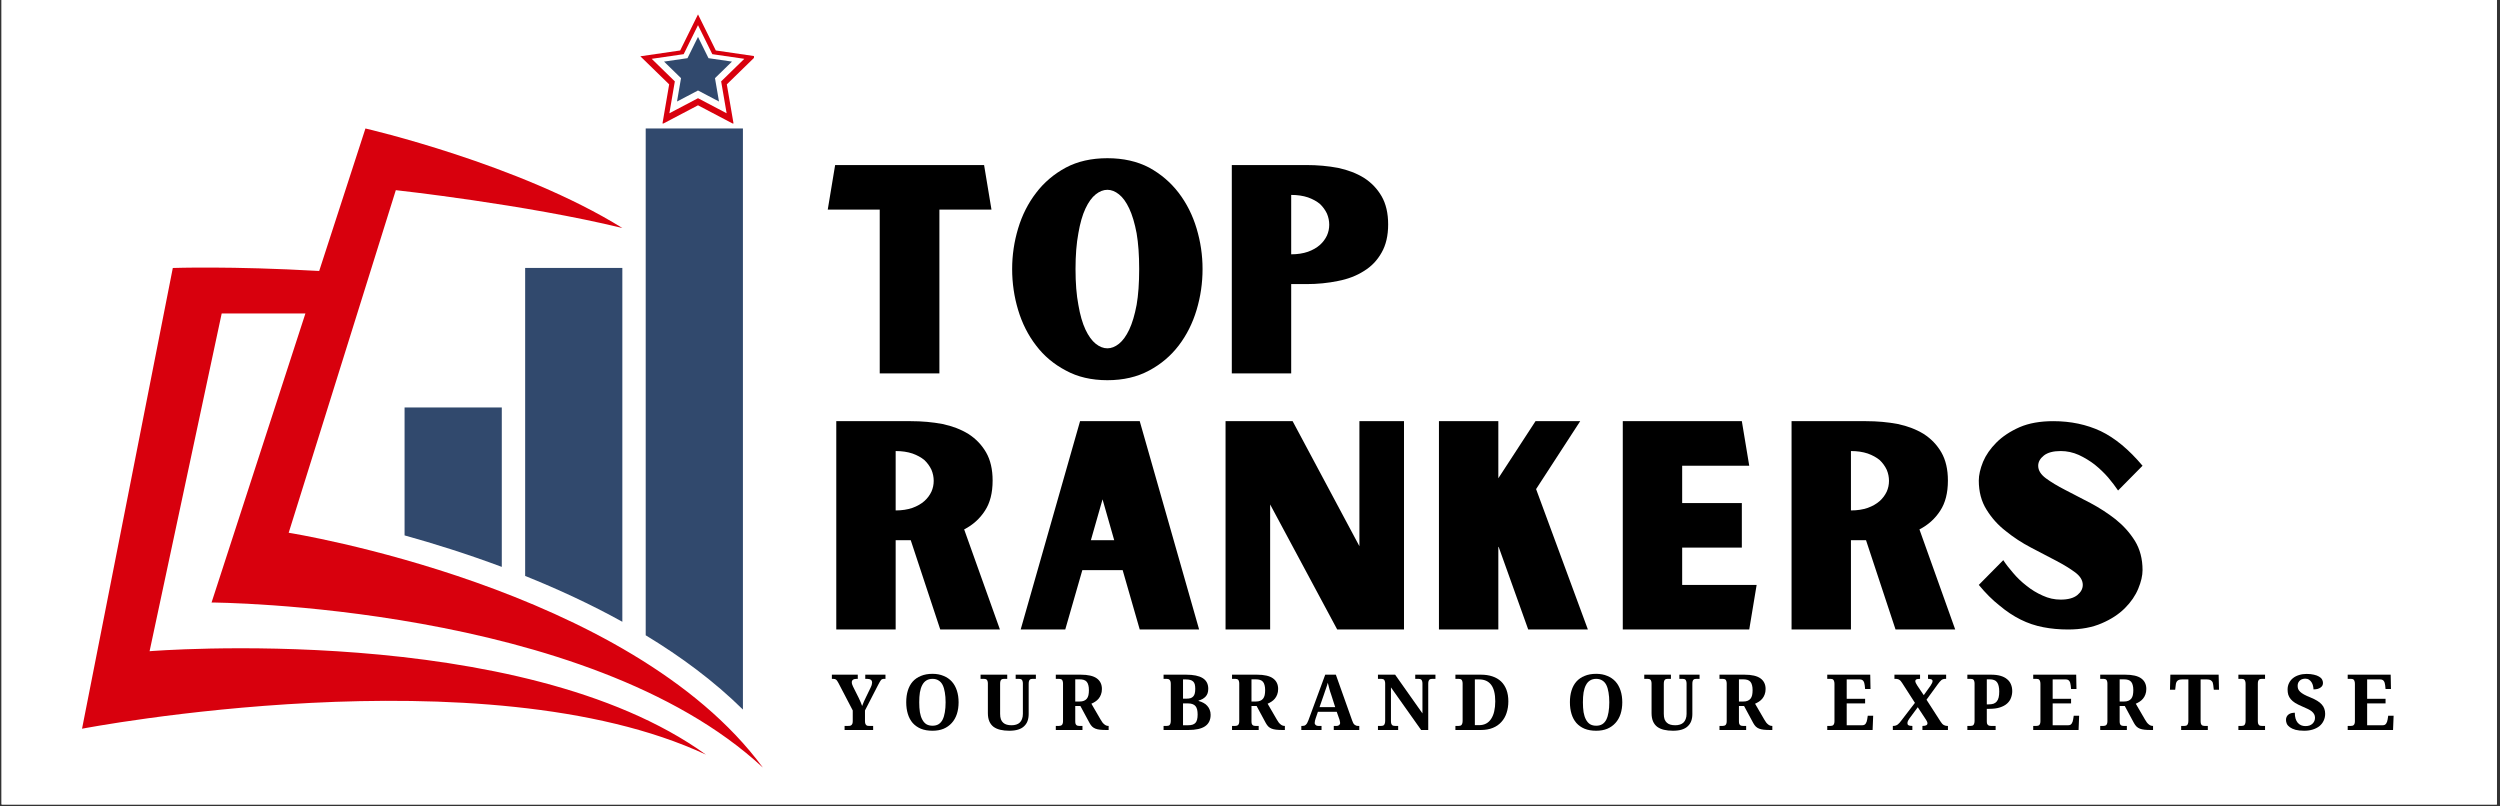 <svg xmlns="http://www.w3.org/2000/svg" xmlns:xlink="http://www.w3.org/1999/xlink" width="549" viewBox="0 0 411.75 132.75" height="177" preserveAspectRatio="xMidYMid meet"><rect x="0" y="0" width="411.75" height="132.75" fill="#333333" stroke="none"/><defs><g></g><clipPath id="6571f97c18"><path d="M 0.262 0 L 411.238 0 L 411.238 132.5 L 0.262 132.5 Z M 0.262 0 " clip-rule="nonzero"></path></clipPath><clipPath id="f140a0c194"><path d="M 106 21.094 L 123 21.094 L 123 117 L 106 117 Z M 106 21.094 " clip-rule="nonzero"></path></clipPath><clipPath id="bf2fa488e8"><path d="M 13.512 21.094 L 125.801 21.094 L 125.801 126.645 L 13.512 126.645 Z M 13.512 21.094 " clip-rule="nonzero"></path></clipPath><clipPath id="ffa6057d8f"><path d="M 105.461 2.371 L 124.176 2.371 L 124.176 20.336 L 105.461 20.336 Z M 105.461 2.371 " clip-rule="nonzero"></path></clipPath></defs><g clip-path="url(#6571f97c18)"><path fill="#ffffff" d="M 0.262 0 L 411.238 0 L 411.238 132.5 L 0.262 132.5 Z M 0.262 0 " fill-opacity="1" fill-rule="nonzero"></path><path fill="#ffffff" d="M 0.262 0 L 411.238 0 L 411.238 132.5 L 0.262 132.5 Z M 0.262 0 " fill-opacity="1" fill-rule="nonzero"></path></g><path fill="#31496d" d="M 86.492 94.859 L 86.492 44.133 L 102.5 44.133 L 102.5 102.406 C 97.242 99.492 91.805 96.992 86.492 94.859 Z M 86.492 94.859 " fill-opacity="1" fill-rule="nonzero"></path><g clip-path="url(#f140a0c194)"><path fill="#31496d" d="M 106.348 104.633 L 106.348 21.16 L 122.359 21.16 L 122.359 116.867 C 117.637 112.207 112.156 108.148 106.348 104.633 Z M 106.348 104.633 " fill-opacity="1" fill-rule="nonzero"></path></g><path fill="#31496d" d="M 66.633 88.18 L 66.633 67.109 L 82.645 67.109 L 82.645 93.367 C 76.938 91.234 71.473 89.523 66.633 88.18 Z M 66.633 88.18 " fill-opacity="1" fill-rule="nonzero"></path><g clip-path="url(#bf2fa488e8)"><path fill="#d8000d" d="M 24.637 107.254 L 36.512 51.629 L 50.301 51.629 L 34.844 99.234 C 34.844 99.234 96.691 99.504 125.645 126.422 C 103.766 96.645 47.547 87.746 47.547 87.746 L 65.191 31.32 C 65.191 31.32 86.492 33.656 102.504 37.555 C 85.508 26.992 60.188 21.16 60.188 21.16 L 52.57 44.629 C 37.961 43.793 28.461 44.137 28.461 44.137 L 13.512 120.02 C 13.512 120.02 79.797 107.254 116.273 124.289 C 85.758 102.266 24.637 107.254 24.637 107.254 Z M 24.637 107.254 " fill-opacity="1" fill-rule="nonzero"></path></g><g clip-path="url(#ffa6057d8f)"><path fill="#d8000d" d="M 114.961 2.371 L 117.895 8.312 L 124.453 9.27 L 119.707 13.895 L 120.828 20.43 L 114.961 17.344 L 109.094 20.43 L 110.211 13.895 L 105.465 9.27 L 112.027 8.312 Z M 114.961 2.371 " fill-opacity="1" fill-rule="nonzero"></path></g><path fill="#ffffff" d="M 114.961 4.145 L 117.316 8.922 L 122.59 9.688 L 118.773 13.406 L 119.676 18.656 L 114.961 16.176 L 110.246 18.656 L 111.145 13.406 L 107.332 9.688 L 112.602 8.922 Z M 114.961 4.145 " fill-opacity="1" fill-rule="nonzero"></path><path fill="#31496d" d="M 114.961 6.078 L 116.688 9.582 L 120.555 10.145 L 117.758 12.871 L 118.418 16.719 L 114.961 14.902 L 111.504 16.719 L 112.164 12.871 L 109.367 10.145 L 113.23 9.582 Z M 114.961 6.078 " fill-opacity="1" fill-rule="nonzero"></path><g fill="#000000" fill-opacity="1"><g transform="translate(135.391, 61.494)"><g><path d="M 19.328 -26.969 L 19.328 0 L 9.5 0 L 9.5 -26.969 L 0.938 -26.969 L 2.156 -34.312 L 26.688 -34.312 L 27.906 -26.969 Z M 19.328 -26.969 "></path></g></g></g><g fill="#000000" fill-opacity="1"><g transform="translate(165.295, 61.494)"><g><path d="M 17.094 -35.438 C 19.707 -35.438 22 -34.922 23.969 -33.891 C 25.906 -32.828 27.531 -31.438 28.844 -29.719 C 30.145 -28.008 31.125 -26.062 31.781 -23.875 C 32.438 -21.688 32.766 -19.457 32.766 -17.188 C 32.766 -14.875 32.438 -12.625 31.781 -10.438 C 31.125 -8.25 30.145 -6.301 28.844 -4.594 C 27.531 -2.875 25.906 -1.5 23.969 -0.469 C 22 0.594 19.707 1.125 17.094 1.125 C 14.469 1.125 12.188 0.594 10.25 -0.469 C 8.281 -1.5 6.645 -2.875 5.344 -4.594 C 4.031 -6.301 3.047 -8.25 2.391 -10.438 C 1.734 -12.625 1.406 -14.875 1.406 -17.188 C 1.406 -19.457 1.734 -21.688 2.391 -23.875 C 3.047 -26.062 4.031 -28.008 5.344 -29.719 C 6.645 -31.438 8.281 -32.828 10.25 -33.891 C 12.188 -34.922 14.469 -35.438 17.094 -35.438 Z M 17.094 -4.125 C 17.738 -4.125 18.375 -4.375 19 -4.875 C 19.625 -5.375 20.188 -6.148 20.688 -7.203 C 21.188 -8.266 21.594 -9.625 21.906 -11.281 C 22.188 -12.906 22.328 -14.875 22.328 -17.188 C 22.328 -19.457 22.188 -21.422 21.906 -23.078 C 21.594 -24.734 21.188 -26.094 20.688 -27.156 C 20.188 -28.219 19.625 -28.992 19 -29.484 C 18.375 -29.984 17.738 -30.234 17.094 -30.234 C 16.438 -30.234 15.797 -29.984 15.172 -29.484 C 14.547 -28.992 13.984 -28.219 13.484 -27.156 C 12.984 -26.094 12.594 -24.734 12.312 -23.078 C 12 -21.422 11.844 -19.457 11.844 -17.188 C 11.844 -14.875 12 -12.906 12.312 -11.281 C 12.594 -9.625 12.984 -8.266 13.484 -7.203 C 13.984 -6.148 14.547 -5.375 15.172 -4.875 C 15.797 -4.375 16.438 -4.125 17.094 -4.125 Z M 17.094 -4.125 "></path></g></g></g><g fill="#000000" fill-opacity="1"><g transform="translate(200.534, 61.494)"><g><path d="M 14.609 -34.312 C 16.453 -34.312 18.195 -34.156 19.844 -33.844 C 21.469 -33.5 22.891 -32.953 24.109 -32.203 C 25.328 -31.422 26.297 -30.41 27.016 -29.172 C 27.734 -27.922 28.094 -26.375 28.094 -24.531 C 28.094 -22.688 27.734 -21.141 27.016 -19.891 C 26.297 -18.609 25.328 -17.598 24.109 -16.859 C 22.891 -16.078 21.469 -15.531 19.844 -15.219 C 18.195 -14.875 16.453 -14.703 14.609 -14.703 L 12.125 -14.703 L 12.125 0 L 2.344 0 L 2.344 -34.312 Z M 12.125 -19.609 C 13.156 -19.609 14.078 -19.75 14.891 -20.031 C 15.672 -20.312 16.328 -20.688 16.859 -21.156 C 17.348 -21.594 17.734 -22.109 18.016 -22.703 C 18.266 -23.266 18.391 -23.859 18.391 -24.484 C 18.391 -25.109 18.266 -25.719 18.016 -26.312 C 17.734 -26.906 17.348 -27.438 16.859 -27.906 C 16.328 -28.344 15.672 -28.703 14.891 -28.984 C 14.078 -29.254 13.156 -29.391 12.125 -29.391 Z M 12.125 -19.609 "></path></g></g></g><g fill="#000000" fill-opacity="1"><g transform="translate(135.391, 103.678)"><g><path d="M 29.297 0 L 19.469 0 L 14.609 -14.703 L 12.125 -14.703 L 12.125 0 L 2.344 0 L 2.344 -34.312 L 14.609 -34.312 C 16.453 -34.312 18.195 -34.156 19.844 -33.844 C 21.469 -33.5 22.891 -32.953 24.109 -32.203 C 25.328 -31.422 26.297 -30.41 27.016 -29.172 C 27.734 -27.922 28.094 -26.375 28.094 -24.531 C 28.094 -22.5 27.672 -20.844 26.828 -19.562 C 25.984 -18.25 24.844 -17.223 23.406 -16.484 Z M 12.125 -19.609 C 13.156 -19.609 14.078 -19.75 14.891 -20.031 C 15.672 -20.312 16.328 -20.688 16.859 -21.156 C 17.348 -21.594 17.734 -22.109 18.016 -22.703 C 18.266 -23.266 18.391 -23.859 18.391 -24.484 C 18.391 -25.109 18.266 -25.719 18.016 -26.312 C 17.734 -26.906 17.348 -27.438 16.859 -27.906 C 16.328 -28.344 15.672 -28.703 14.891 -28.984 C 14.078 -29.254 13.156 -29.391 12.125 -29.391 Z M 12.125 -19.609 "></path></g></g></g><g fill="#000000" fill-opacity="1"><g transform="translate(167.167, 103.678)"><g><path d="M 17.734 -9.781 L 11.094 -9.781 L 8.281 0 L 0.938 0 L 10.719 -34.312 L 20.547 -34.312 L 30.328 0 L 20.547 0 Z M 16.344 -14.703 L 14.422 -21.438 L 12.5 -14.703 Z M 16.344 -14.703 "></path></g></g></g><g fill="#000000" fill-opacity="1"><g transform="translate(199.504, 103.678)"><g><path d="M 2.344 -34.312 L 13.391 -34.312 L 24.391 -13.719 L 24.391 -34.312 L 31.734 -34.312 L 31.734 0 L 20.734 0 L 9.688 -20.594 L 9.688 0 L 2.344 0 Z M 2.344 -34.312 "></path></g></g></g><g fill="#000000" fill-opacity="1"><g transform="translate(234.65, 103.678)"><g><path d="M 12.172 -13.625 L 12.125 -13.578 L 12.125 0 L 2.344 0 L 2.344 -34.312 L 12.125 -34.312 L 12.125 -24.906 L 18.25 -34.312 L 25.609 -34.312 L 18.344 -23.125 L 26.875 0 L 17.047 0 Z M 12.172 -13.625 "></path></g></g></g><g fill="#000000" fill-opacity="1"><g transform="translate(264.928, 103.678)"><g><path d="M 24.391 -7.344 L 23.172 0 L 2.344 0 L 2.344 -34.312 L 21.953 -34.312 L 23.172 -26.969 L 12.125 -26.969 L 12.125 -20.828 L 21.953 -20.828 L 21.953 -13.484 L 12.125 -13.484 L 12.125 -7.344 Z M 24.391 -7.344 "></path></g></g></g><g fill="#000000" fill-opacity="1"><g transform="translate(292.726, 103.678)"><g><path d="M 29.297 0 L 19.469 0 L 14.609 -14.703 L 12.125 -14.703 L 12.125 0 L 2.344 0 L 2.344 -34.312 L 14.609 -34.312 C 16.453 -34.312 18.195 -34.156 19.844 -33.844 C 21.469 -33.5 22.891 -32.953 24.109 -32.203 C 25.328 -31.422 26.297 -30.41 27.016 -29.172 C 27.734 -27.922 28.094 -26.375 28.094 -24.531 C 28.094 -22.5 27.672 -20.844 26.828 -19.562 C 25.984 -18.25 24.844 -17.223 23.406 -16.484 Z M 12.125 -19.609 C 13.156 -19.609 14.078 -19.75 14.891 -20.031 C 15.672 -20.312 16.328 -20.688 16.859 -21.156 C 17.348 -21.594 17.734 -22.109 18.016 -22.703 C 18.266 -23.266 18.391 -23.859 18.391 -24.484 C 18.391 -25.109 18.266 -25.719 18.016 -26.312 C 17.734 -26.906 17.348 -27.438 16.859 -27.906 C 16.328 -28.344 15.672 -28.703 14.891 -28.984 C 14.078 -29.254 13.156 -29.391 12.125 -29.391 Z M 12.125 -19.609 "></path></g></g></g><g fill="#000000" fill-opacity="1"><g transform="translate(324.502, 103.678)"><g><path d="M 18.531 -7.344 C 18.531 -8.094 18.113 -8.781 17.281 -9.406 C 16.438 -10.031 15.391 -10.672 14.141 -11.328 C 12.859 -11.984 11.484 -12.703 10.016 -13.484 C 8.516 -14.266 7.129 -15.172 5.859 -16.203 C 4.578 -17.191 3.516 -18.375 2.672 -19.75 C 1.828 -21.094 1.406 -22.688 1.406 -24.531 C 1.406 -25.438 1.641 -26.469 2.109 -27.625 C 2.578 -28.738 3.312 -29.797 4.312 -30.797 C 5.312 -31.797 6.586 -32.641 8.141 -33.328 C 9.672 -33.984 11.516 -34.312 13.672 -34.312 C 16.535 -34.312 19.141 -33.766 21.484 -32.672 C 23.828 -31.547 26.125 -29.645 28.375 -26.969 L 24.344 -22.891 C 23.906 -23.547 23.359 -24.266 22.703 -25.047 C 22.047 -25.797 21.312 -26.5 20.5 -27.156 C 19.688 -27.781 18.812 -28.312 17.875 -28.75 C 16.914 -29.176 15.922 -29.391 14.891 -29.391 C 13.672 -29.391 12.75 -29.145 12.125 -28.656 C 11.5 -28.156 11.188 -27.594 11.188 -26.969 C 11.188 -26.219 11.609 -25.531 12.453 -24.906 C 13.297 -24.281 14.359 -23.641 15.641 -22.984 C 16.922 -22.328 18.305 -21.609 19.797 -20.828 C 21.266 -20.047 22.641 -19.156 23.922 -18.156 C 25.203 -17.133 26.266 -15.953 27.109 -14.609 C 27.953 -13.234 28.375 -11.625 28.375 -9.781 C 28.375 -8.875 28.141 -7.859 27.672 -6.734 C 27.203 -5.586 26.469 -4.516 25.469 -3.516 C 24.469 -2.516 23.203 -1.688 21.672 -1.031 C 20.109 -0.344 18.254 0 16.109 0 C 14.672 0 13.312 -0.125 12.031 -0.375 C 10.719 -0.625 9.469 -1.047 8.281 -1.641 C 7.094 -2.234 5.941 -3 4.828 -3.938 C 3.672 -4.844 2.531 -5.977 1.406 -7.344 L 5.438 -11.422 C 5.863 -10.766 6.406 -10.062 7.062 -9.312 C 7.719 -8.531 8.453 -7.828 9.266 -7.203 C 10.078 -6.547 10.969 -6.004 11.938 -5.578 C 12.875 -5.141 13.859 -4.922 14.891 -4.922 C 16.109 -4.922 17.023 -5.172 17.641 -5.672 C 18.234 -6.16 18.531 -6.719 18.531 -7.344 Z M 18.531 -7.344 "></path></g></g></g><g fill="#000000" fill-opacity="1"><g transform="translate(137.009, 120.229)"><g><path d="M 2.094 0 L 2.094 -0.672 L 2.688 -0.672 C 2.789 -0.672 2.883 -0.676 2.969 -0.688 C 3.062 -0.707 3.141 -0.742 3.203 -0.797 C 3.273 -0.848 3.332 -0.926 3.375 -1.031 C 3.414 -1.133 3.438 -1.273 3.438 -1.453 L 3.438 -3.219 L 1.078 -7.75 C 1.016 -7.875 0.953 -7.977 0.891 -8.062 C 0.836 -8.156 0.773 -8.227 0.703 -8.281 C 0.641 -8.332 0.566 -8.367 0.484 -8.391 C 0.398 -8.41 0.297 -8.422 0.172 -8.422 L 0 -8.422 L 0 -9.109 L 4.266 -9.109 L 4.266 -8.422 L 4.047 -8.422 C 3.797 -8.422 3.602 -8.367 3.469 -8.266 C 3.344 -8.172 3.281 -8.035 3.281 -7.859 C 3.281 -7.742 3.301 -7.625 3.344 -7.5 C 3.383 -7.375 3.43 -7.258 3.484 -7.156 L 4.422 -5.281 C 4.555 -5.008 4.664 -4.77 4.75 -4.562 C 4.832 -4.352 4.91 -4.148 4.984 -3.953 C 5.078 -4.18 5.176 -4.426 5.281 -4.688 C 5.395 -4.945 5.523 -5.223 5.672 -5.516 L 6.406 -7.031 C 6.5 -7.219 6.555 -7.375 6.578 -7.5 C 6.609 -7.625 6.625 -7.723 6.625 -7.797 C 6.625 -8.016 6.555 -8.172 6.422 -8.266 C 6.285 -8.367 6.078 -8.422 5.797 -8.422 L 5.5 -8.422 L 5.5 -9.109 L 8.828 -9.109 L 8.828 -8.422 L 8.594 -8.422 C 8.477 -8.422 8.383 -8.406 8.312 -8.375 C 8.238 -8.352 8.164 -8.305 8.094 -8.234 C 8.031 -8.16 7.961 -8.055 7.891 -7.922 C 7.816 -7.797 7.727 -7.633 7.625 -7.438 L 5.453 -3.219 L 5.453 -1.469 C 5.453 -1.281 5.473 -1.133 5.516 -1.031 C 5.555 -0.926 5.609 -0.848 5.672 -0.797 C 5.734 -0.742 5.805 -0.707 5.891 -0.688 C 5.973 -0.676 6.066 -0.672 6.172 -0.672 L 6.797 -0.672 L 6.797 0 Z M 2.094 0 "></path></g></g></g><g fill="#000000" fill-opacity="1"><g transform="translate(148.553, 120.229)"><g><path d="M 9.328 -4.562 C 9.328 -3.863 9.234 -3.223 9.047 -2.641 C 8.859 -2.066 8.578 -1.57 8.203 -1.156 C 7.836 -0.75 7.391 -0.43 6.859 -0.203 C 6.328 0.016 5.719 0.125 5.031 0.125 C 4.301 0.125 3.664 0.016 3.125 -0.203 C 2.582 -0.43 2.129 -0.75 1.766 -1.156 C 1.41 -1.57 1.145 -2.066 0.969 -2.641 C 0.789 -3.223 0.703 -3.867 0.703 -4.578 C 0.703 -5.285 0.789 -5.926 0.969 -6.5 C 1.145 -7.07 1.41 -7.562 1.766 -7.969 C 2.129 -8.375 2.582 -8.688 3.125 -8.906 C 3.664 -9.133 4.301 -9.25 5.031 -9.25 C 5.719 -9.25 6.328 -9.133 6.859 -8.906 C 7.398 -8.688 7.852 -8.375 8.219 -7.969 C 8.582 -7.562 8.859 -7.066 9.047 -6.484 C 9.234 -5.91 9.328 -5.27 9.328 -4.562 Z M 2.844 -4.562 C 2.844 -3.945 2.879 -3.398 2.953 -2.922 C 3.035 -2.453 3.164 -2.051 3.344 -1.719 C 3.52 -1.383 3.742 -1.129 4.016 -0.953 C 4.297 -0.785 4.633 -0.703 5.031 -0.703 C 5.426 -0.703 5.758 -0.785 6.031 -0.953 C 6.312 -1.129 6.535 -1.383 6.703 -1.719 C 6.867 -2.051 6.988 -2.453 7.062 -2.922 C 7.145 -3.398 7.188 -3.945 7.188 -4.562 C 7.188 -5.176 7.145 -5.719 7.062 -6.188 C 6.988 -6.664 6.867 -7.07 6.703 -7.406 C 6.535 -7.738 6.312 -7.988 6.031 -8.156 C 5.758 -8.332 5.426 -8.422 5.031 -8.422 C 4.633 -8.422 4.297 -8.332 4.016 -8.156 C 3.742 -7.988 3.52 -7.738 3.344 -7.406 C 3.164 -7.07 3.035 -6.664 2.953 -6.188 C 2.879 -5.719 2.844 -5.176 2.844 -4.562 Z M 2.844 -4.562 "></path></g></g></g><g fill="#000000" fill-opacity="1"><g transform="translate(161.297, 120.229)"><g><path d="M 9.312 -8.422 L 8.766 -8.422 C 8.68 -8.422 8.598 -8.41 8.516 -8.391 C 8.441 -8.379 8.375 -8.344 8.312 -8.281 C 8.25 -8.227 8.203 -8.145 8.172 -8.031 C 8.141 -7.926 8.125 -7.781 8.125 -7.594 L 8.125 -2.625 C 8.125 -2.195 8.062 -1.812 7.938 -1.469 C 7.812 -1.133 7.617 -0.848 7.359 -0.609 C 7.109 -0.367 6.781 -0.188 6.375 -0.062 C 5.969 0.062 5.488 0.125 4.938 0.125 C 4.383 0.125 3.891 0.07 3.453 -0.031 C 3.016 -0.133 2.641 -0.301 2.328 -0.531 C 2.023 -0.77 1.797 -1.07 1.641 -1.438 C 1.484 -1.812 1.406 -2.258 1.406 -2.781 L 1.406 -7.656 C 1.406 -7.82 1.383 -7.957 1.344 -8.062 C 1.312 -8.164 1.266 -8.242 1.203 -8.297 C 1.141 -8.348 1.07 -8.379 1 -8.391 C 0.926 -8.41 0.844 -8.422 0.75 -8.422 L 0.203 -8.422 L 0.203 -9.109 L 4.594 -9.109 L 4.594 -8.422 L 4.062 -8.422 C 3.977 -8.422 3.895 -8.41 3.812 -8.391 C 3.738 -8.379 3.672 -8.344 3.609 -8.281 C 3.547 -8.227 3.5 -8.145 3.469 -8.031 C 3.438 -7.926 3.422 -7.781 3.422 -7.594 L 3.422 -2.672 C 3.422 -2.316 3.461 -2.016 3.547 -1.766 C 3.641 -1.523 3.77 -1.332 3.938 -1.188 C 4.102 -1.039 4.301 -0.938 4.531 -0.875 C 4.758 -0.812 5.02 -0.781 5.312 -0.781 C 5.594 -0.781 5.848 -0.816 6.078 -0.891 C 6.305 -0.961 6.5 -1.07 6.656 -1.219 C 6.82 -1.375 6.945 -1.57 7.031 -1.812 C 7.125 -2.051 7.172 -2.332 7.172 -2.656 L 7.172 -7.656 C 7.172 -7.82 7.148 -7.957 7.109 -8.062 C 7.078 -8.164 7.031 -8.242 6.969 -8.297 C 6.914 -8.348 6.848 -8.379 6.766 -8.391 C 6.691 -8.41 6.609 -8.422 6.516 -8.422 L 5.984 -8.422 L 5.984 -9.109 L 9.312 -9.109 Z M 9.312 -8.422 "></path></g></g></g><g fill="#000000" fill-opacity="1"><g transform="translate(173.532, 120.229)"><g><path d="M 0.359 -0.672 L 0.891 -0.672 C 0.973 -0.672 1.051 -0.68 1.125 -0.703 C 1.207 -0.723 1.281 -0.758 1.344 -0.812 C 1.406 -0.863 1.453 -0.938 1.484 -1.031 C 1.523 -1.133 1.547 -1.27 1.547 -1.438 L 1.547 -7.656 C 1.547 -7.82 1.523 -7.957 1.484 -8.062 C 1.453 -8.164 1.406 -8.242 1.344 -8.297 C 1.281 -8.348 1.207 -8.379 1.125 -8.391 C 1.051 -8.41 0.973 -8.422 0.891 -8.422 L 0.359 -8.422 L 0.359 -9.109 L 4.469 -9.109 C 5.664 -9.109 6.547 -8.906 7.109 -8.5 C 7.672 -8.094 7.953 -7.508 7.953 -6.75 C 7.953 -6.406 7.898 -6.102 7.797 -5.844 C 7.703 -5.582 7.57 -5.352 7.406 -5.156 C 7.25 -4.969 7.066 -4.805 6.859 -4.672 C 6.648 -4.535 6.438 -4.422 6.219 -4.328 L 7.734 -1.719 C 7.848 -1.531 7.953 -1.367 8.047 -1.234 C 8.148 -1.109 8.254 -1.004 8.359 -0.922 C 8.461 -0.836 8.566 -0.773 8.672 -0.734 C 8.773 -0.691 8.891 -0.672 9.016 -0.672 L 9.062 -0.672 L 9.062 0 L 8.641 0 C 8.266 0 7.93 -0.016 7.641 -0.047 C 7.359 -0.078 7.109 -0.133 6.891 -0.219 C 6.68 -0.301 6.5 -0.414 6.344 -0.562 C 6.188 -0.719 6.047 -0.91 5.922 -1.141 L 4.406 -3.953 L 3.562 -3.953 L 3.562 -1.438 C 3.562 -1.27 3.578 -1.133 3.609 -1.031 C 3.641 -0.938 3.688 -0.863 3.75 -0.812 C 3.812 -0.758 3.879 -0.723 3.953 -0.703 C 4.035 -0.68 4.117 -0.672 4.203 -0.672 L 4.75 -0.672 L 4.75 0 L 0.359 0 Z M 3.562 -4.688 L 4.266 -4.688 C 4.566 -4.688 4.812 -4.727 5 -4.812 C 5.195 -4.895 5.352 -5.008 5.469 -5.156 C 5.594 -5.312 5.68 -5.504 5.734 -5.734 C 5.785 -5.973 5.812 -6.25 5.812 -6.562 C 5.812 -6.883 5.781 -7.156 5.719 -7.375 C 5.664 -7.602 5.578 -7.789 5.453 -7.938 C 5.328 -8.082 5.164 -8.188 4.969 -8.25 C 4.77 -8.312 4.531 -8.344 4.25 -8.344 L 3.562 -8.344 Z M 3.562 -4.688 "></path></g></g></g><g fill="#000000" fill-opacity="1"><g transform="translate(185.256, 120.229)"><g></g></g></g><g fill="#000000" fill-opacity="1"><g transform="translate(191.281, 120.229)"><g><path d="M 7.719 -6.781 C 7.719 -6.5 7.68 -6.254 7.609 -6.047 C 7.535 -5.836 7.426 -5.656 7.281 -5.5 C 7.145 -5.352 6.977 -5.223 6.781 -5.109 C 6.582 -5.004 6.363 -4.914 6.125 -4.844 L 6.125 -4.781 C 6.414 -4.707 6.68 -4.602 6.922 -4.469 C 7.172 -4.344 7.379 -4.18 7.547 -3.984 C 7.723 -3.797 7.859 -3.578 7.953 -3.328 C 8.055 -3.086 8.109 -2.812 8.109 -2.5 C 8.109 -1.656 7.801 -1.023 7.188 -0.609 C 6.582 -0.203 5.676 0 4.469 0 L 0.359 0 L 0.359 -0.672 L 0.875 -0.672 C 0.969 -0.672 1.055 -0.68 1.141 -0.703 C 1.223 -0.723 1.289 -0.758 1.344 -0.812 C 1.406 -0.875 1.453 -0.957 1.484 -1.062 C 1.523 -1.176 1.547 -1.32 1.547 -1.5 L 1.547 -7.609 C 1.547 -7.785 1.523 -7.926 1.484 -8.031 C 1.453 -8.133 1.406 -8.211 1.344 -8.266 C 1.281 -8.328 1.207 -8.367 1.125 -8.391 C 1.051 -8.41 0.969 -8.422 0.875 -8.422 L 0.359 -8.422 L 0.359 -9.109 L 4.078 -9.109 C 5.285 -9.109 6.191 -8.922 6.797 -8.547 C 7.41 -8.172 7.719 -7.582 7.719 -6.781 Z M 3.562 -0.781 L 4.406 -0.781 C 4.688 -0.781 4.926 -0.812 5.125 -0.875 C 5.32 -0.938 5.484 -1.035 5.609 -1.172 C 5.734 -1.305 5.82 -1.484 5.875 -1.703 C 5.938 -1.93 5.969 -2.211 5.969 -2.547 C 5.969 -2.848 5.941 -3.113 5.891 -3.344 C 5.836 -3.582 5.75 -3.773 5.625 -3.922 C 5.508 -4.066 5.352 -4.176 5.156 -4.25 C 4.969 -4.332 4.723 -4.375 4.422 -4.375 L 3.562 -4.375 Z M 3.562 -5.156 L 4.047 -5.156 C 4.336 -5.156 4.582 -5.18 4.781 -5.234 C 4.977 -5.297 5.133 -5.395 5.25 -5.531 C 5.375 -5.664 5.457 -5.832 5.5 -6.031 C 5.551 -6.238 5.578 -6.488 5.578 -6.781 C 5.578 -7.07 5.551 -7.316 5.5 -7.516 C 5.445 -7.711 5.359 -7.867 5.234 -7.984 C 5.109 -8.109 4.941 -8.195 4.734 -8.25 C 4.535 -8.301 4.297 -8.328 4.016 -8.328 L 3.562 -8.328 Z M 3.562 -5.156 "></path></g></g></g><g fill="#000000" fill-opacity="1"><g transform="translate(202.557, 120.229)"><g><path d="M 0.359 -0.672 L 0.891 -0.672 C 0.973 -0.672 1.051 -0.68 1.125 -0.703 C 1.207 -0.723 1.281 -0.758 1.344 -0.812 C 1.406 -0.863 1.453 -0.938 1.484 -1.031 C 1.523 -1.133 1.547 -1.27 1.547 -1.438 L 1.547 -7.656 C 1.547 -7.82 1.523 -7.957 1.484 -8.062 C 1.453 -8.164 1.406 -8.242 1.344 -8.297 C 1.281 -8.348 1.207 -8.379 1.125 -8.391 C 1.051 -8.41 0.973 -8.422 0.891 -8.422 L 0.359 -8.422 L 0.359 -9.109 L 4.469 -9.109 C 5.664 -9.109 6.547 -8.906 7.109 -8.5 C 7.672 -8.094 7.953 -7.508 7.953 -6.75 C 7.953 -6.406 7.898 -6.102 7.797 -5.844 C 7.703 -5.582 7.57 -5.352 7.406 -5.156 C 7.25 -4.969 7.066 -4.805 6.859 -4.672 C 6.648 -4.535 6.438 -4.422 6.219 -4.328 L 7.734 -1.719 C 7.848 -1.531 7.953 -1.367 8.047 -1.234 C 8.148 -1.109 8.254 -1.004 8.359 -0.922 C 8.461 -0.836 8.566 -0.773 8.672 -0.734 C 8.773 -0.691 8.891 -0.672 9.016 -0.672 L 9.062 -0.672 L 9.062 0 L 8.641 0 C 8.266 0 7.93 -0.016 7.641 -0.047 C 7.359 -0.078 7.109 -0.133 6.891 -0.219 C 6.68 -0.301 6.5 -0.414 6.344 -0.562 C 6.188 -0.719 6.047 -0.91 5.922 -1.141 L 4.406 -3.953 L 3.562 -3.953 L 3.562 -1.438 C 3.562 -1.27 3.578 -1.133 3.609 -1.031 C 3.641 -0.938 3.688 -0.863 3.75 -0.812 C 3.812 -0.758 3.879 -0.723 3.953 -0.703 C 4.035 -0.68 4.117 -0.672 4.203 -0.672 L 4.75 -0.672 L 4.75 0 L 0.359 0 Z M 3.562 -4.688 L 4.266 -4.688 C 4.566 -4.688 4.812 -4.727 5 -4.812 C 5.195 -4.895 5.352 -5.008 5.469 -5.156 C 5.594 -5.312 5.68 -5.504 5.734 -5.734 C 5.785 -5.973 5.812 -6.25 5.812 -6.562 C 5.812 -6.883 5.781 -7.156 5.719 -7.375 C 5.664 -7.602 5.578 -7.789 5.453 -7.938 C 5.328 -8.082 5.164 -8.188 4.969 -8.25 C 4.77 -8.312 4.531 -8.344 4.25 -8.344 L 3.562 -8.344 Z M 3.562 -4.688 "></path></g></g></g><g fill="#000000" fill-opacity="1"><g transform="translate(214.281, 120.229)"><g><path d="M 2.781 -3 L 2.406 -1.906 C 2.375 -1.801 2.336 -1.676 2.297 -1.531 C 2.266 -1.395 2.25 -1.273 2.25 -1.172 C 2.25 -1.086 2.266 -1.016 2.297 -0.953 C 2.336 -0.891 2.383 -0.836 2.438 -0.797 C 2.488 -0.754 2.547 -0.723 2.609 -0.703 C 2.68 -0.68 2.754 -0.672 2.828 -0.672 L 3.375 -0.672 L 3.375 0 L 0.047 0 L 0.047 -0.672 L 0.203 -0.672 C 0.316 -0.672 0.422 -0.68 0.516 -0.703 C 0.609 -0.734 0.691 -0.781 0.766 -0.844 C 0.848 -0.914 0.926 -1.008 1 -1.125 C 1.07 -1.25 1.145 -1.41 1.219 -1.609 L 3.984 -9.109 L 5.734 -9.109 L 8.406 -1.594 C 8.469 -1.414 8.531 -1.266 8.594 -1.141 C 8.664 -1.023 8.742 -0.93 8.828 -0.859 C 8.91 -0.797 8.992 -0.75 9.078 -0.719 C 9.172 -0.688 9.27 -0.672 9.375 -0.672 L 9.594 -0.672 L 9.594 0 L 5.391 0 L 5.391 -0.672 L 5.891 -0.672 C 5.953 -0.672 6.016 -0.68 6.078 -0.703 C 6.148 -0.723 6.211 -0.754 6.266 -0.797 C 6.316 -0.836 6.359 -0.891 6.391 -0.953 C 6.422 -1.016 6.438 -1.086 6.438 -1.172 C 6.438 -1.273 6.422 -1.375 6.391 -1.469 C 6.367 -1.562 6.348 -1.645 6.328 -1.719 L 5.875 -3 Z M 4.953 -5.859 C 4.898 -6.004 4.848 -6.156 4.797 -6.312 C 4.754 -6.477 4.707 -6.645 4.656 -6.812 C 4.613 -6.977 4.57 -7.141 4.531 -7.297 C 4.488 -7.461 4.445 -7.625 4.406 -7.781 C 4.375 -7.645 4.332 -7.5 4.281 -7.344 C 4.227 -7.195 4.176 -7.039 4.125 -6.875 C 4.07 -6.719 4.016 -6.555 3.953 -6.391 C 3.898 -6.234 3.848 -6.078 3.797 -5.922 L 3.047 -3.766 L 5.625 -3.766 Z M 4.953 -5.859 "></path></g></g></g><g fill="#000000" fill-opacity="1"><g transform="translate(226.59, 120.229)"><g><path d="M 7.469 0 L 2.5 -7.016 L 2.5 -1.5 C 2.5 -1.32 2.516 -1.176 2.547 -1.062 C 2.586 -0.957 2.633 -0.875 2.688 -0.812 C 2.75 -0.758 2.816 -0.723 2.891 -0.703 C 2.973 -0.68 3.062 -0.672 3.156 -0.672 L 3.688 -0.672 L 3.688 0 L 0.359 0 L 0.359 -0.672 L 0.891 -0.672 C 0.984 -0.672 1.066 -0.68 1.141 -0.703 C 1.223 -0.723 1.289 -0.758 1.344 -0.812 C 1.406 -0.875 1.453 -0.957 1.484 -1.062 C 1.523 -1.176 1.547 -1.32 1.547 -1.5 L 1.547 -7.656 C 1.547 -7.82 1.523 -7.957 1.484 -8.062 C 1.453 -8.164 1.406 -8.242 1.344 -8.297 C 1.281 -8.348 1.207 -8.379 1.125 -8.391 C 1.051 -8.41 0.973 -8.422 0.891 -8.422 L 0.359 -8.422 L 0.359 -9.109 L 3.188 -9.109 L 7.688 -2.734 L 7.688 -7.656 C 7.688 -7.82 7.664 -7.957 7.625 -8.062 C 7.594 -8.164 7.547 -8.242 7.484 -8.297 C 7.43 -8.348 7.363 -8.379 7.281 -8.391 C 7.207 -8.41 7.125 -8.422 7.031 -8.422 L 6.5 -8.422 L 6.5 -9.109 L 9.828 -9.109 L 9.828 -8.422 L 9.297 -8.422 C 9.211 -8.422 9.129 -8.41 9.047 -8.391 C 8.961 -8.379 8.891 -8.344 8.828 -8.281 C 8.773 -8.227 8.727 -8.145 8.688 -8.031 C 8.656 -7.926 8.641 -7.781 8.641 -7.594 L 8.641 0 Z M 7.469 0 "></path></g></g></g><g fill="#000000" fill-opacity="1"><g transform="translate(239.347, 120.229)"><g><path d="M 9.078 -4.719 C 9.078 -4.02 8.977 -3.379 8.781 -2.797 C 8.594 -2.223 8.305 -1.727 7.922 -1.312 C 7.547 -0.895 7.078 -0.57 6.516 -0.344 C 5.953 -0.113 5.301 0 4.562 0 L 0.359 0 L 0.359 -0.672 L 0.891 -0.672 C 0.984 -0.672 1.066 -0.68 1.141 -0.703 C 1.223 -0.723 1.289 -0.758 1.344 -0.812 C 1.406 -0.875 1.453 -0.957 1.484 -1.062 C 1.523 -1.176 1.547 -1.32 1.547 -1.5 L 1.547 -7.656 C 1.547 -7.82 1.523 -7.957 1.484 -8.062 C 1.453 -8.164 1.406 -8.242 1.344 -8.297 C 1.289 -8.348 1.223 -8.379 1.141 -8.391 C 1.066 -8.41 0.984 -8.422 0.891 -8.422 L 0.359 -8.422 L 0.359 -9.109 L 4.562 -9.109 C 5.27 -9.109 5.898 -9.016 6.453 -8.828 C 7.016 -8.641 7.488 -8.363 7.875 -8 C 8.258 -7.633 8.555 -7.176 8.766 -6.625 C 8.973 -6.07 9.078 -5.438 9.078 -4.719 Z M 6.922 -4.719 C 6.922 -5.938 6.695 -6.844 6.25 -7.438 C 5.801 -8.031 5.145 -8.328 4.281 -8.328 L 3.562 -8.328 L 3.562 -0.797 L 4.266 -0.797 C 4.703 -0.797 5.086 -0.883 5.422 -1.062 C 5.754 -1.238 6.031 -1.5 6.25 -1.844 C 6.477 -2.188 6.645 -2.598 6.75 -3.078 C 6.863 -3.555 6.922 -4.102 6.922 -4.719 Z M 6.922 -4.719 "></path></g></g></g><g fill="#000000" fill-opacity="1"><g transform="translate(251.837, 120.229)"><g></g></g></g><g fill="#000000" fill-opacity="1"><g transform="translate(257.862, 120.229)"><g><path d="M 9.328 -4.562 C 9.328 -3.863 9.234 -3.223 9.047 -2.641 C 8.859 -2.066 8.578 -1.57 8.203 -1.156 C 7.836 -0.75 7.391 -0.43 6.859 -0.203 C 6.328 0.016 5.719 0.125 5.031 0.125 C 4.301 0.125 3.664 0.016 3.125 -0.203 C 2.582 -0.43 2.129 -0.75 1.766 -1.156 C 1.41 -1.57 1.145 -2.066 0.969 -2.641 C 0.789 -3.223 0.703 -3.867 0.703 -4.578 C 0.703 -5.285 0.789 -5.926 0.969 -6.5 C 1.145 -7.07 1.41 -7.562 1.766 -7.969 C 2.129 -8.375 2.582 -8.688 3.125 -8.906 C 3.664 -9.133 4.301 -9.25 5.031 -9.25 C 5.719 -9.25 6.328 -9.133 6.859 -8.906 C 7.398 -8.688 7.852 -8.375 8.219 -7.969 C 8.582 -7.562 8.859 -7.066 9.047 -6.484 C 9.234 -5.91 9.328 -5.27 9.328 -4.562 Z M 2.844 -4.562 C 2.844 -3.945 2.879 -3.398 2.953 -2.922 C 3.035 -2.453 3.164 -2.051 3.344 -1.719 C 3.52 -1.383 3.742 -1.129 4.016 -0.953 C 4.297 -0.785 4.633 -0.703 5.031 -0.703 C 5.426 -0.703 5.758 -0.785 6.031 -0.953 C 6.312 -1.129 6.535 -1.383 6.703 -1.719 C 6.867 -2.051 6.988 -2.453 7.062 -2.922 C 7.145 -3.398 7.188 -3.945 7.188 -4.562 C 7.188 -5.176 7.145 -5.719 7.062 -6.188 C 6.988 -6.664 6.867 -7.07 6.703 -7.406 C 6.535 -7.738 6.312 -7.988 6.031 -8.156 C 5.758 -8.332 5.426 -8.422 5.031 -8.422 C 4.633 -8.422 4.297 -8.332 4.016 -8.156 C 3.742 -7.988 3.52 -7.738 3.344 -7.406 C 3.164 -7.07 3.035 -6.664 2.953 -6.188 C 2.879 -5.719 2.844 -5.176 2.844 -4.562 Z M 2.844 -4.562 "></path></g></g></g><g fill="#000000" fill-opacity="1"><g transform="translate(270.606, 120.229)"><g><path d="M 9.312 -8.422 L 8.766 -8.422 C 8.68 -8.422 8.598 -8.41 8.516 -8.391 C 8.441 -8.379 8.375 -8.344 8.312 -8.281 C 8.25 -8.227 8.203 -8.145 8.172 -8.031 C 8.141 -7.926 8.125 -7.781 8.125 -7.594 L 8.125 -2.625 C 8.125 -2.195 8.062 -1.812 7.938 -1.469 C 7.812 -1.133 7.617 -0.848 7.359 -0.609 C 7.109 -0.367 6.781 -0.188 6.375 -0.062 C 5.969 0.062 5.488 0.125 4.938 0.125 C 4.383 0.125 3.891 0.07 3.453 -0.031 C 3.016 -0.133 2.641 -0.301 2.328 -0.531 C 2.023 -0.77 1.797 -1.07 1.641 -1.438 C 1.484 -1.812 1.406 -2.258 1.406 -2.781 L 1.406 -7.656 C 1.406 -7.82 1.383 -7.957 1.344 -8.062 C 1.312 -8.164 1.266 -8.242 1.203 -8.297 C 1.141 -8.348 1.07 -8.379 1 -8.391 C 0.926 -8.41 0.844 -8.422 0.75 -8.422 L 0.203 -8.422 L 0.203 -9.109 L 4.594 -9.109 L 4.594 -8.422 L 4.062 -8.422 C 3.977 -8.422 3.895 -8.41 3.812 -8.391 C 3.738 -8.379 3.672 -8.344 3.609 -8.281 C 3.547 -8.227 3.5 -8.145 3.469 -8.031 C 3.438 -7.926 3.422 -7.781 3.422 -7.594 L 3.422 -2.672 C 3.422 -2.316 3.461 -2.016 3.547 -1.766 C 3.641 -1.523 3.77 -1.332 3.938 -1.188 C 4.102 -1.039 4.301 -0.938 4.531 -0.875 C 4.758 -0.812 5.02 -0.781 5.312 -0.781 C 5.594 -0.781 5.848 -0.816 6.078 -0.891 C 6.305 -0.961 6.5 -1.07 6.656 -1.219 C 6.82 -1.375 6.945 -1.57 7.031 -1.812 C 7.125 -2.051 7.172 -2.332 7.172 -2.656 L 7.172 -7.656 C 7.172 -7.82 7.148 -7.957 7.109 -8.062 C 7.078 -8.164 7.031 -8.242 6.969 -8.297 C 6.914 -8.348 6.848 -8.379 6.766 -8.391 C 6.691 -8.41 6.609 -8.422 6.516 -8.422 L 5.984 -8.422 L 5.984 -9.109 L 9.312 -9.109 Z M 9.312 -8.422 "></path></g></g></g><g fill="#000000" fill-opacity="1"><g transform="translate(282.841, 120.229)"><g><path d="M 0.359 -0.672 L 0.891 -0.672 C 0.973 -0.672 1.051 -0.68 1.125 -0.703 C 1.207 -0.723 1.281 -0.758 1.344 -0.812 C 1.406 -0.863 1.453 -0.938 1.484 -1.031 C 1.523 -1.133 1.547 -1.27 1.547 -1.438 L 1.547 -7.656 C 1.547 -7.82 1.523 -7.957 1.484 -8.062 C 1.453 -8.164 1.406 -8.242 1.344 -8.297 C 1.281 -8.348 1.207 -8.379 1.125 -8.391 C 1.051 -8.41 0.973 -8.422 0.891 -8.422 L 0.359 -8.422 L 0.359 -9.109 L 4.469 -9.109 C 5.664 -9.109 6.547 -8.906 7.109 -8.5 C 7.672 -8.094 7.953 -7.508 7.953 -6.75 C 7.953 -6.406 7.898 -6.102 7.797 -5.844 C 7.703 -5.582 7.57 -5.352 7.406 -5.156 C 7.25 -4.969 7.066 -4.805 6.859 -4.672 C 6.648 -4.535 6.438 -4.422 6.219 -4.328 L 7.734 -1.719 C 7.848 -1.531 7.953 -1.367 8.047 -1.234 C 8.148 -1.109 8.254 -1.004 8.359 -0.922 C 8.461 -0.836 8.566 -0.773 8.672 -0.734 C 8.773 -0.691 8.891 -0.672 9.016 -0.672 L 9.062 -0.672 L 9.062 0 L 8.641 0 C 8.266 0 7.93 -0.016 7.641 -0.047 C 7.359 -0.078 7.109 -0.133 6.891 -0.219 C 6.68 -0.301 6.5 -0.414 6.344 -0.562 C 6.188 -0.719 6.047 -0.91 5.922 -1.141 L 4.406 -3.953 L 3.562 -3.953 L 3.562 -1.438 C 3.562 -1.27 3.578 -1.133 3.609 -1.031 C 3.641 -0.938 3.688 -0.863 3.75 -0.812 C 3.812 -0.758 3.879 -0.723 3.953 -0.703 C 4.035 -0.68 4.117 -0.672 4.203 -0.672 L 4.75 -0.672 L 4.75 0 L 0.359 0 Z M 3.562 -4.688 L 4.266 -4.688 C 4.566 -4.688 4.812 -4.727 5 -4.812 C 5.195 -4.895 5.352 -5.008 5.469 -5.156 C 5.594 -5.312 5.68 -5.504 5.734 -5.734 C 5.785 -5.973 5.812 -6.25 5.812 -6.562 C 5.812 -6.883 5.781 -7.156 5.719 -7.375 C 5.664 -7.602 5.578 -7.789 5.453 -7.938 C 5.328 -8.082 5.164 -8.188 4.969 -8.25 C 4.77 -8.312 4.531 -8.344 4.25 -8.344 L 3.562 -8.344 Z M 3.562 -4.688 "></path></g></g></g><g fill="#000000" fill-opacity="1"><g transform="translate(294.565, 120.229)"><g></g></g></g><g fill="#000000" fill-opacity="1"><g transform="translate(300.59, 120.229)"><g><path d="M 3.562 -0.781 L 6.125 -0.781 C 6.25 -0.781 6.359 -0.801 6.453 -0.844 C 6.547 -0.895 6.625 -0.961 6.688 -1.047 C 6.75 -1.141 6.801 -1.242 6.844 -1.359 C 6.883 -1.473 6.914 -1.602 6.938 -1.75 L 7.031 -2.344 L 7.922 -2.344 L 7.828 0 L 0.359 0 L 0.359 -0.672 L 0.891 -0.672 C 0.984 -0.672 1.066 -0.68 1.141 -0.703 C 1.223 -0.723 1.289 -0.758 1.344 -0.812 C 1.406 -0.863 1.453 -0.938 1.484 -1.031 C 1.523 -1.133 1.547 -1.27 1.547 -1.438 L 1.547 -7.594 C 1.547 -7.781 1.523 -7.926 1.484 -8.031 C 1.453 -8.145 1.406 -8.227 1.344 -8.281 C 1.289 -8.344 1.223 -8.379 1.141 -8.391 C 1.066 -8.41 0.984 -8.422 0.891 -8.422 L 0.359 -8.422 L 0.359 -9.109 L 7.438 -9.109 L 7.484 -6.75 L 6.594 -6.75 L 6.531 -7.359 C 6.5 -7.672 6.422 -7.91 6.297 -8.078 C 6.172 -8.242 5.977 -8.328 5.719 -8.328 L 3.562 -8.328 L 3.562 -5.141 L 6.594 -5.141 L 6.594 -4.375 L 3.562 -4.375 Z M 3.562 -0.781 "></path></g></g></g><g fill="#000000" fill-opacity="1"><g transform="translate(311.623, 120.229)"><g><path d="M 6.672 -8.062 C 6.672 -8.133 6.648 -8.191 6.609 -8.234 C 6.578 -8.285 6.523 -8.32 6.453 -8.344 C 6.391 -8.375 6.312 -8.395 6.219 -8.406 C 6.133 -8.414 6.047 -8.422 5.953 -8.422 L 5.922 -8.422 L 5.922 -9.109 L 8.906 -9.109 L 8.906 -8.422 L 8.781 -8.422 C 8.656 -8.422 8.539 -8.406 8.438 -8.375 C 8.344 -8.352 8.242 -8.305 8.141 -8.234 C 8.047 -8.16 7.945 -8.062 7.844 -7.938 C 7.75 -7.82 7.641 -7.68 7.516 -7.516 L 5.672 -4.984 L 8.016 -1.344 C 8.18 -1.082 8.352 -0.906 8.531 -0.812 C 8.707 -0.719 8.879 -0.672 9.047 -0.672 L 9.203 -0.672 L 9.203 0 L 5 0 L 5 -0.672 L 5.062 -0.672 C 5.57 -0.672 5.828 -0.812 5.828 -1.094 C 5.828 -1.145 5.82 -1.191 5.812 -1.234 C 5.801 -1.285 5.781 -1.344 5.75 -1.406 C 5.719 -1.469 5.676 -1.539 5.625 -1.625 C 5.57 -1.719 5.5 -1.832 5.406 -1.969 L 4.234 -3.75 L 2.859 -1.891 C 2.773 -1.773 2.695 -1.648 2.625 -1.516 C 2.562 -1.379 2.531 -1.242 2.531 -1.109 C 2.531 -0.961 2.586 -0.852 2.703 -0.781 C 2.816 -0.707 3.016 -0.672 3.297 -0.672 L 3.344 -0.672 L 3.344 0 L 0.125 0 L 0.125 -0.672 L 0.203 -0.672 C 0.359 -0.672 0.492 -0.691 0.609 -0.734 C 0.723 -0.773 0.832 -0.832 0.938 -0.906 C 1.039 -0.988 1.141 -1.082 1.234 -1.188 C 1.328 -1.301 1.426 -1.426 1.531 -1.562 L 3.766 -4.469 L 1.656 -7.75 C 1.582 -7.863 1.508 -7.961 1.438 -8.047 C 1.375 -8.129 1.301 -8.195 1.219 -8.25 C 1.133 -8.312 1.039 -8.352 0.938 -8.375 C 0.832 -8.406 0.707 -8.422 0.562 -8.422 L 0.391 -8.422 L 0.391 -9.109 L 4.609 -9.109 L 4.609 -8.422 L 4.578 -8.422 C 4.43 -8.422 4.305 -8.41 4.203 -8.391 C 4.109 -8.379 4.031 -8.352 3.969 -8.312 C 3.914 -8.281 3.879 -8.238 3.859 -8.188 C 3.836 -8.145 3.828 -8.102 3.828 -8.062 C 3.828 -7.969 3.859 -7.852 3.922 -7.719 C 3.984 -7.594 4.062 -7.457 4.156 -7.312 L 5.219 -5.734 L 6.328 -7.281 C 6.398 -7.395 6.473 -7.52 6.547 -7.656 C 6.629 -7.801 6.672 -7.938 6.672 -8.062 Z M 6.672 -8.062 "></path></g></g></g><g fill="#000000" fill-opacity="1"><g transform="translate(323.665, 120.229)"><g><path d="M 7.75 -6.406 C 7.75 -6.02 7.68 -5.648 7.547 -5.297 C 7.422 -4.941 7.207 -4.629 6.906 -4.359 C 6.602 -4.086 6.211 -3.875 5.734 -3.719 C 5.266 -3.562 4.68 -3.484 3.984 -3.484 L 3.562 -3.484 L 3.562 -1.438 C 3.562 -1.27 3.578 -1.133 3.609 -1.031 C 3.648 -0.938 3.703 -0.863 3.766 -0.812 C 3.828 -0.758 3.898 -0.723 3.984 -0.703 C 4.066 -0.68 4.148 -0.672 4.234 -0.672 L 5.016 -0.672 L 5.016 0 L 0.359 0 L 0.359 -0.672 L 0.891 -0.672 C 0.984 -0.672 1.066 -0.68 1.141 -0.703 C 1.223 -0.723 1.289 -0.758 1.344 -0.812 C 1.406 -0.875 1.453 -0.957 1.484 -1.062 C 1.523 -1.176 1.547 -1.32 1.547 -1.5 L 1.547 -7.656 C 1.547 -7.82 1.523 -7.957 1.484 -8.062 C 1.453 -8.164 1.406 -8.242 1.344 -8.297 C 1.289 -8.348 1.223 -8.379 1.141 -8.391 C 1.066 -8.41 0.984 -8.422 0.891 -8.422 L 0.359 -8.422 L 0.359 -9.109 L 4.266 -9.109 C 4.859 -9.109 5.375 -9.047 5.812 -8.922 C 6.25 -8.797 6.609 -8.613 6.891 -8.375 C 7.18 -8.145 7.395 -7.863 7.531 -7.531 C 7.676 -7.195 7.75 -6.82 7.75 -6.406 Z M 3.562 -4.219 L 3.859 -4.219 C 4.18 -4.219 4.453 -4.254 4.672 -4.328 C 4.891 -4.41 5.066 -4.535 5.203 -4.703 C 5.348 -4.879 5.453 -5.102 5.516 -5.375 C 5.578 -5.645 5.609 -5.969 5.609 -6.344 C 5.609 -6.688 5.578 -6.984 5.516 -7.234 C 5.461 -7.484 5.375 -7.691 5.25 -7.859 C 5.133 -8.023 4.977 -8.145 4.781 -8.219 C 4.582 -8.301 4.336 -8.344 4.047 -8.344 L 3.562 -8.344 Z M 3.562 -4.219 "></path></g></g></g><g fill="#000000" fill-opacity="1"><g transform="translate(334.512, 120.229)"><g><path d="M 3.562 -0.781 L 6.125 -0.781 C 6.25 -0.781 6.359 -0.801 6.453 -0.844 C 6.547 -0.895 6.625 -0.961 6.688 -1.047 C 6.75 -1.141 6.801 -1.242 6.844 -1.359 C 6.883 -1.473 6.914 -1.602 6.938 -1.75 L 7.031 -2.344 L 7.922 -2.344 L 7.828 0 L 0.359 0 L 0.359 -0.672 L 0.891 -0.672 C 0.984 -0.672 1.066 -0.68 1.141 -0.703 C 1.223 -0.723 1.289 -0.758 1.344 -0.812 C 1.406 -0.863 1.453 -0.938 1.484 -1.031 C 1.523 -1.133 1.547 -1.27 1.547 -1.438 L 1.547 -7.594 C 1.547 -7.781 1.523 -7.926 1.484 -8.031 C 1.453 -8.145 1.406 -8.227 1.344 -8.281 C 1.289 -8.344 1.223 -8.379 1.141 -8.391 C 1.066 -8.41 0.984 -8.422 0.891 -8.422 L 0.359 -8.422 L 0.359 -9.109 L 7.438 -9.109 L 7.484 -6.75 L 6.594 -6.75 L 6.531 -7.359 C 6.5 -7.672 6.422 -7.91 6.297 -8.078 C 6.172 -8.242 5.977 -8.328 5.719 -8.328 L 3.562 -8.328 L 3.562 -5.141 L 6.594 -5.141 L 6.594 -4.375 L 3.562 -4.375 Z M 3.562 -0.781 "></path></g></g></g><g fill="#000000" fill-opacity="1"><g transform="translate(345.545, 120.229)"><g><path d="M 0.359 -0.672 L 0.891 -0.672 C 0.973 -0.672 1.051 -0.68 1.125 -0.703 C 1.207 -0.723 1.281 -0.758 1.344 -0.812 C 1.406 -0.863 1.453 -0.938 1.484 -1.031 C 1.523 -1.133 1.547 -1.27 1.547 -1.438 L 1.547 -7.656 C 1.547 -7.82 1.523 -7.957 1.484 -8.062 C 1.453 -8.164 1.406 -8.242 1.344 -8.297 C 1.281 -8.348 1.207 -8.379 1.125 -8.391 C 1.051 -8.41 0.973 -8.422 0.891 -8.422 L 0.359 -8.422 L 0.359 -9.109 L 4.469 -9.109 C 5.664 -9.109 6.547 -8.906 7.109 -8.5 C 7.672 -8.094 7.953 -7.508 7.953 -6.75 C 7.953 -6.406 7.898 -6.102 7.797 -5.844 C 7.703 -5.582 7.57 -5.352 7.406 -5.156 C 7.25 -4.969 7.066 -4.805 6.859 -4.672 C 6.648 -4.535 6.438 -4.422 6.219 -4.328 L 7.734 -1.719 C 7.848 -1.531 7.953 -1.367 8.047 -1.234 C 8.148 -1.109 8.254 -1.004 8.359 -0.922 C 8.461 -0.836 8.566 -0.773 8.672 -0.734 C 8.773 -0.691 8.891 -0.672 9.016 -0.672 L 9.062 -0.672 L 9.062 0 L 8.641 0 C 8.266 0 7.93 -0.016 7.641 -0.047 C 7.359 -0.078 7.109 -0.133 6.891 -0.219 C 6.68 -0.301 6.5 -0.414 6.344 -0.562 C 6.188 -0.719 6.047 -0.91 5.922 -1.141 L 4.406 -3.953 L 3.562 -3.953 L 3.562 -1.438 C 3.562 -1.27 3.578 -1.133 3.609 -1.031 C 3.641 -0.938 3.688 -0.863 3.75 -0.812 C 3.812 -0.758 3.879 -0.723 3.953 -0.703 C 4.035 -0.68 4.117 -0.672 4.203 -0.672 L 4.75 -0.672 L 4.75 0 L 0.359 0 Z M 3.562 -4.688 L 4.266 -4.688 C 4.566 -4.688 4.812 -4.727 5 -4.812 C 5.195 -4.895 5.352 -5.008 5.469 -5.156 C 5.594 -5.312 5.68 -5.504 5.734 -5.734 C 5.785 -5.973 5.812 -6.25 5.812 -6.562 C 5.812 -6.883 5.781 -7.156 5.719 -7.375 C 5.664 -7.602 5.578 -7.789 5.453 -7.938 C 5.328 -8.082 5.164 -8.188 4.969 -8.25 C 4.77 -8.312 4.531 -8.344 4.25 -8.344 L 3.562 -8.344 Z M 3.562 -4.688 "></path></g></g></g><g fill="#000000" fill-opacity="1"><g transform="translate(357.269, 120.229)"><g><path d="M 5.172 -1.5 C 5.172 -1.32 5.188 -1.176 5.219 -1.062 C 5.25 -0.957 5.297 -0.875 5.359 -0.812 C 5.422 -0.758 5.488 -0.723 5.562 -0.703 C 5.645 -0.68 5.734 -0.672 5.828 -0.672 L 6.359 -0.672 L 6.359 0 L 1.969 0 L 1.969 -0.672 L 2.5 -0.672 C 2.594 -0.672 2.676 -0.68 2.75 -0.703 C 2.832 -0.723 2.898 -0.758 2.953 -0.812 C 3.016 -0.875 3.062 -0.957 3.094 -1.062 C 3.133 -1.176 3.156 -1.32 3.156 -1.5 L 3.156 -8.328 L 2.125 -8.328 C 1.938 -8.328 1.773 -8.305 1.641 -8.266 C 1.516 -8.223 1.41 -8.16 1.328 -8.078 C 1.254 -8.004 1.195 -7.91 1.156 -7.797 C 1.113 -7.68 1.086 -7.555 1.078 -7.422 L 0.984 -6.625 L 0.125 -6.625 L 0.188 -9.109 L 8.141 -9.109 L 8.203 -6.625 L 7.344 -6.625 L 7.25 -7.422 C 7.238 -7.555 7.211 -7.68 7.172 -7.797 C 7.129 -7.91 7.066 -8.004 6.984 -8.078 C 6.898 -8.16 6.797 -8.223 6.672 -8.266 C 6.547 -8.305 6.383 -8.328 6.188 -8.328 L 5.172 -8.328 Z M 5.172 -1.5 "></path></g></g></g><g fill="#000000" fill-opacity="1"><g transform="translate(368.303, 120.229)"><g><path d="M 0.359 0 L 0.359 -0.672 L 0.891 -0.672 C 0.984 -0.672 1.066 -0.68 1.141 -0.703 C 1.223 -0.723 1.289 -0.758 1.344 -0.812 C 1.406 -0.875 1.453 -0.957 1.484 -1.062 C 1.523 -1.176 1.547 -1.32 1.547 -1.5 L 1.547 -7.594 C 1.547 -7.781 1.523 -7.926 1.484 -8.031 C 1.453 -8.133 1.406 -8.219 1.344 -8.281 C 1.289 -8.344 1.223 -8.379 1.141 -8.391 C 1.066 -8.41 0.984 -8.422 0.891 -8.422 L 0.359 -8.422 L 0.359 -9.109 L 4.75 -9.109 L 4.75 -8.422 L 4.219 -8.422 C 4.125 -8.422 4.035 -8.41 3.953 -8.391 C 3.879 -8.379 3.812 -8.344 3.75 -8.281 C 3.695 -8.219 3.648 -8.133 3.609 -8.031 C 3.578 -7.926 3.562 -7.781 3.562 -7.594 L 3.562 -1.5 C 3.562 -1.32 3.578 -1.176 3.609 -1.062 C 3.648 -0.957 3.695 -0.875 3.75 -0.812 C 3.812 -0.758 3.879 -0.723 3.953 -0.703 C 4.035 -0.68 4.125 -0.672 4.219 -0.672 L 4.75 -0.672 L 4.75 0 Z M 0.359 0 "></path></g></g></g><g fill="#000000" fill-opacity="1"><g transform="translate(376.126, 120.229)"><g><path d="M 3.375 0.125 C 2.801 0.125 2.32 0.07 1.938 -0.031 C 1.551 -0.145 1.242 -0.285 1.016 -0.453 C 0.785 -0.617 0.617 -0.805 0.516 -1.016 C 0.422 -1.234 0.375 -1.445 0.375 -1.656 C 0.375 -1.875 0.414 -2.055 0.5 -2.203 C 0.582 -2.359 0.691 -2.484 0.828 -2.578 C 0.961 -2.672 1.113 -2.738 1.281 -2.781 C 1.457 -2.82 1.641 -2.844 1.828 -2.844 C 1.828 -2.477 1.867 -2.156 1.953 -1.875 C 2.035 -1.602 2.156 -1.375 2.312 -1.188 C 2.469 -1.008 2.648 -0.875 2.859 -0.781 C 3.078 -0.688 3.312 -0.641 3.562 -0.641 C 3.812 -0.641 4.035 -0.672 4.234 -0.734 C 4.43 -0.805 4.598 -0.906 4.734 -1.031 C 4.867 -1.156 4.973 -1.301 5.047 -1.469 C 5.117 -1.633 5.156 -1.816 5.156 -2.016 C 5.156 -2.234 5.109 -2.426 5.016 -2.594 C 4.93 -2.758 4.801 -2.914 4.625 -3.062 C 4.445 -3.207 4.223 -3.344 3.953 -3.469 C 3.691 -3.602 3.379 -3.742 3.016 -3.891 C 2.578 -4.078 2.203 -4.266 1.891 -4.453 C 1.586 -4.648 1.344 -4.859 1.156 -5.078 C 0.969 -5.305 0.832 -5.551 0.75 -5.812 C 0.676 -6.07 0.641 -6.359 0.641 -6.672 C 0.641 -7.055 0.719 -7.406 0.875 -7.719 C 1.031 -8.039 1.242 -8.312 1.516 -8.531 C 1.797 -8.758 2.129 -8.93 2.516 -9.047 C 2.898 -9.172 3.316 -9.234 3.766 -9.234 C 4.234 -9.234 4.633 -9.191 4.969 -9.109 C 5.312 -9.035 5.594 -8.93 5.812 -8.797 C 6.039 -8.672 6.207 -8.516 6.312 -8.328 C 6.414 -8.148 6.469 -7.957 6.469 -7.75 C 6.469 -7.602 6.438 -7.461 6.375 -7.328 C 6.312 -7.203 6.211 -7.094 6.078 -7 C 5.953 -6.906 5.789 -6.828 5.594 -6.766 C 5.395 -6.711 5.164 -6.688 4.906 -6.688 C 4.906 -6.863 4.879 -7.055 4.828 -7.266 C 4.785 -7.473 4.707 -7.664 4.594 -7.844 C 4.488 -8.02 4.348 -8.164 4.172 -8.281 C 4.004 -8.395 3.801 -8.453 3.562 -8.453 C 3.383 -8.453 3.219 -8.426 3.062 -8.375 C 2.914 -8.332 2.785 -8.258 2.672 -8.156 C 2.555 -8.051 2.461 -7.926 2.391 -7.781 C 2.328 -7.633 2.297 -7.469 2.297 -7.281 C 2.297 -7.102 2.32 -6.93 2.375 -6.766 C 2.438 -6.609 2.547 -6.453 2.703 -6.297 C 2.859 -6.148 3.07 -6 3.344 -5.844 C 3.613 -5.695 3.969 -5.535 4.406 -5.359 C 4.844 -5.18 5.211 -5 5.516 -4.812 C 5.828 -4.625 6.078 -4.422 6.266 -4.203 C 6.461 -3.992 6.602 -3.758 6.688 -3.5 C 6.781 -3.25 6.828 -2.973 6.828 -2.672 C 6.828 -2.254 6.742 -1.875 6.578 -1.531 C 6.422 -1.188 6.191 -0.891 5.891 -0.641 C 5.586 -0.398 5.223 -0.211 4.797 -0.078 C 4.379 0.055 3.906 0.125 3.375 0.125 Z M 3.375 0.125 "></path></g></g></g><g fill="#000000" fill-opacity="1"><g transform="translate(386.307, 120.229)"><g><path d="M 3.562 -0.781 L 6.125 -0.781 C 6.25 -0.781 6.359 -0.801 6.453 -0.844 C 6.547 -0.895 6.625 -0.961 6.688 -1.047 C 6.75 -1.141 6.801 -1.242 6.844 -1.359 C 6.883 -1.473 6.914 -1.602 6.938 -1.75 L 7.031 -2.344 L 7.922 -2.344 L 7.828 0 L 0.359 0 L 0.359 -0.672 L 0.891 -0.672 C 0.984 -0.672 1.066 -0.68 1.141 -0.703 C 1.223 -0.723 1.289 -0.758 1.344 -0.812 C 1.406 -0.863 1.453 -0.938 1.484 -1.031 C 1.523 -1.133 1.547 -1.27 1.547 -1.438 L 1.547 -7.594 C 1.547 -7.781 1.523 -7.926 1.484 -8.031 C 1.453 -8.145 1.406 -8.227 1.344 -8.281 C 1.289 -8.344 1.223 -8.379 1.141 -8.391 C 1.066 -8.41 0.984 -8.422 0.891 -8.422 L 0.359 -8.422 L 0.359 -9.109 L 7.438 -9.109 L 7.484 -6.75 L 6.594 -6.75 L 6.531 -7.359 C 6.5 -7.672 6.422 -7.91 6.297 -8.078 C 6.172 -8.242 5.977 -8.328 5.719 -8.328 L 3.562 -8.328 L 3.562 -5.141 L 6.594 -5.141 L 6.594 -4.375 L 3.562 -4.375 Z M 3.562 -0.781 "></path></g></g></g></svg>